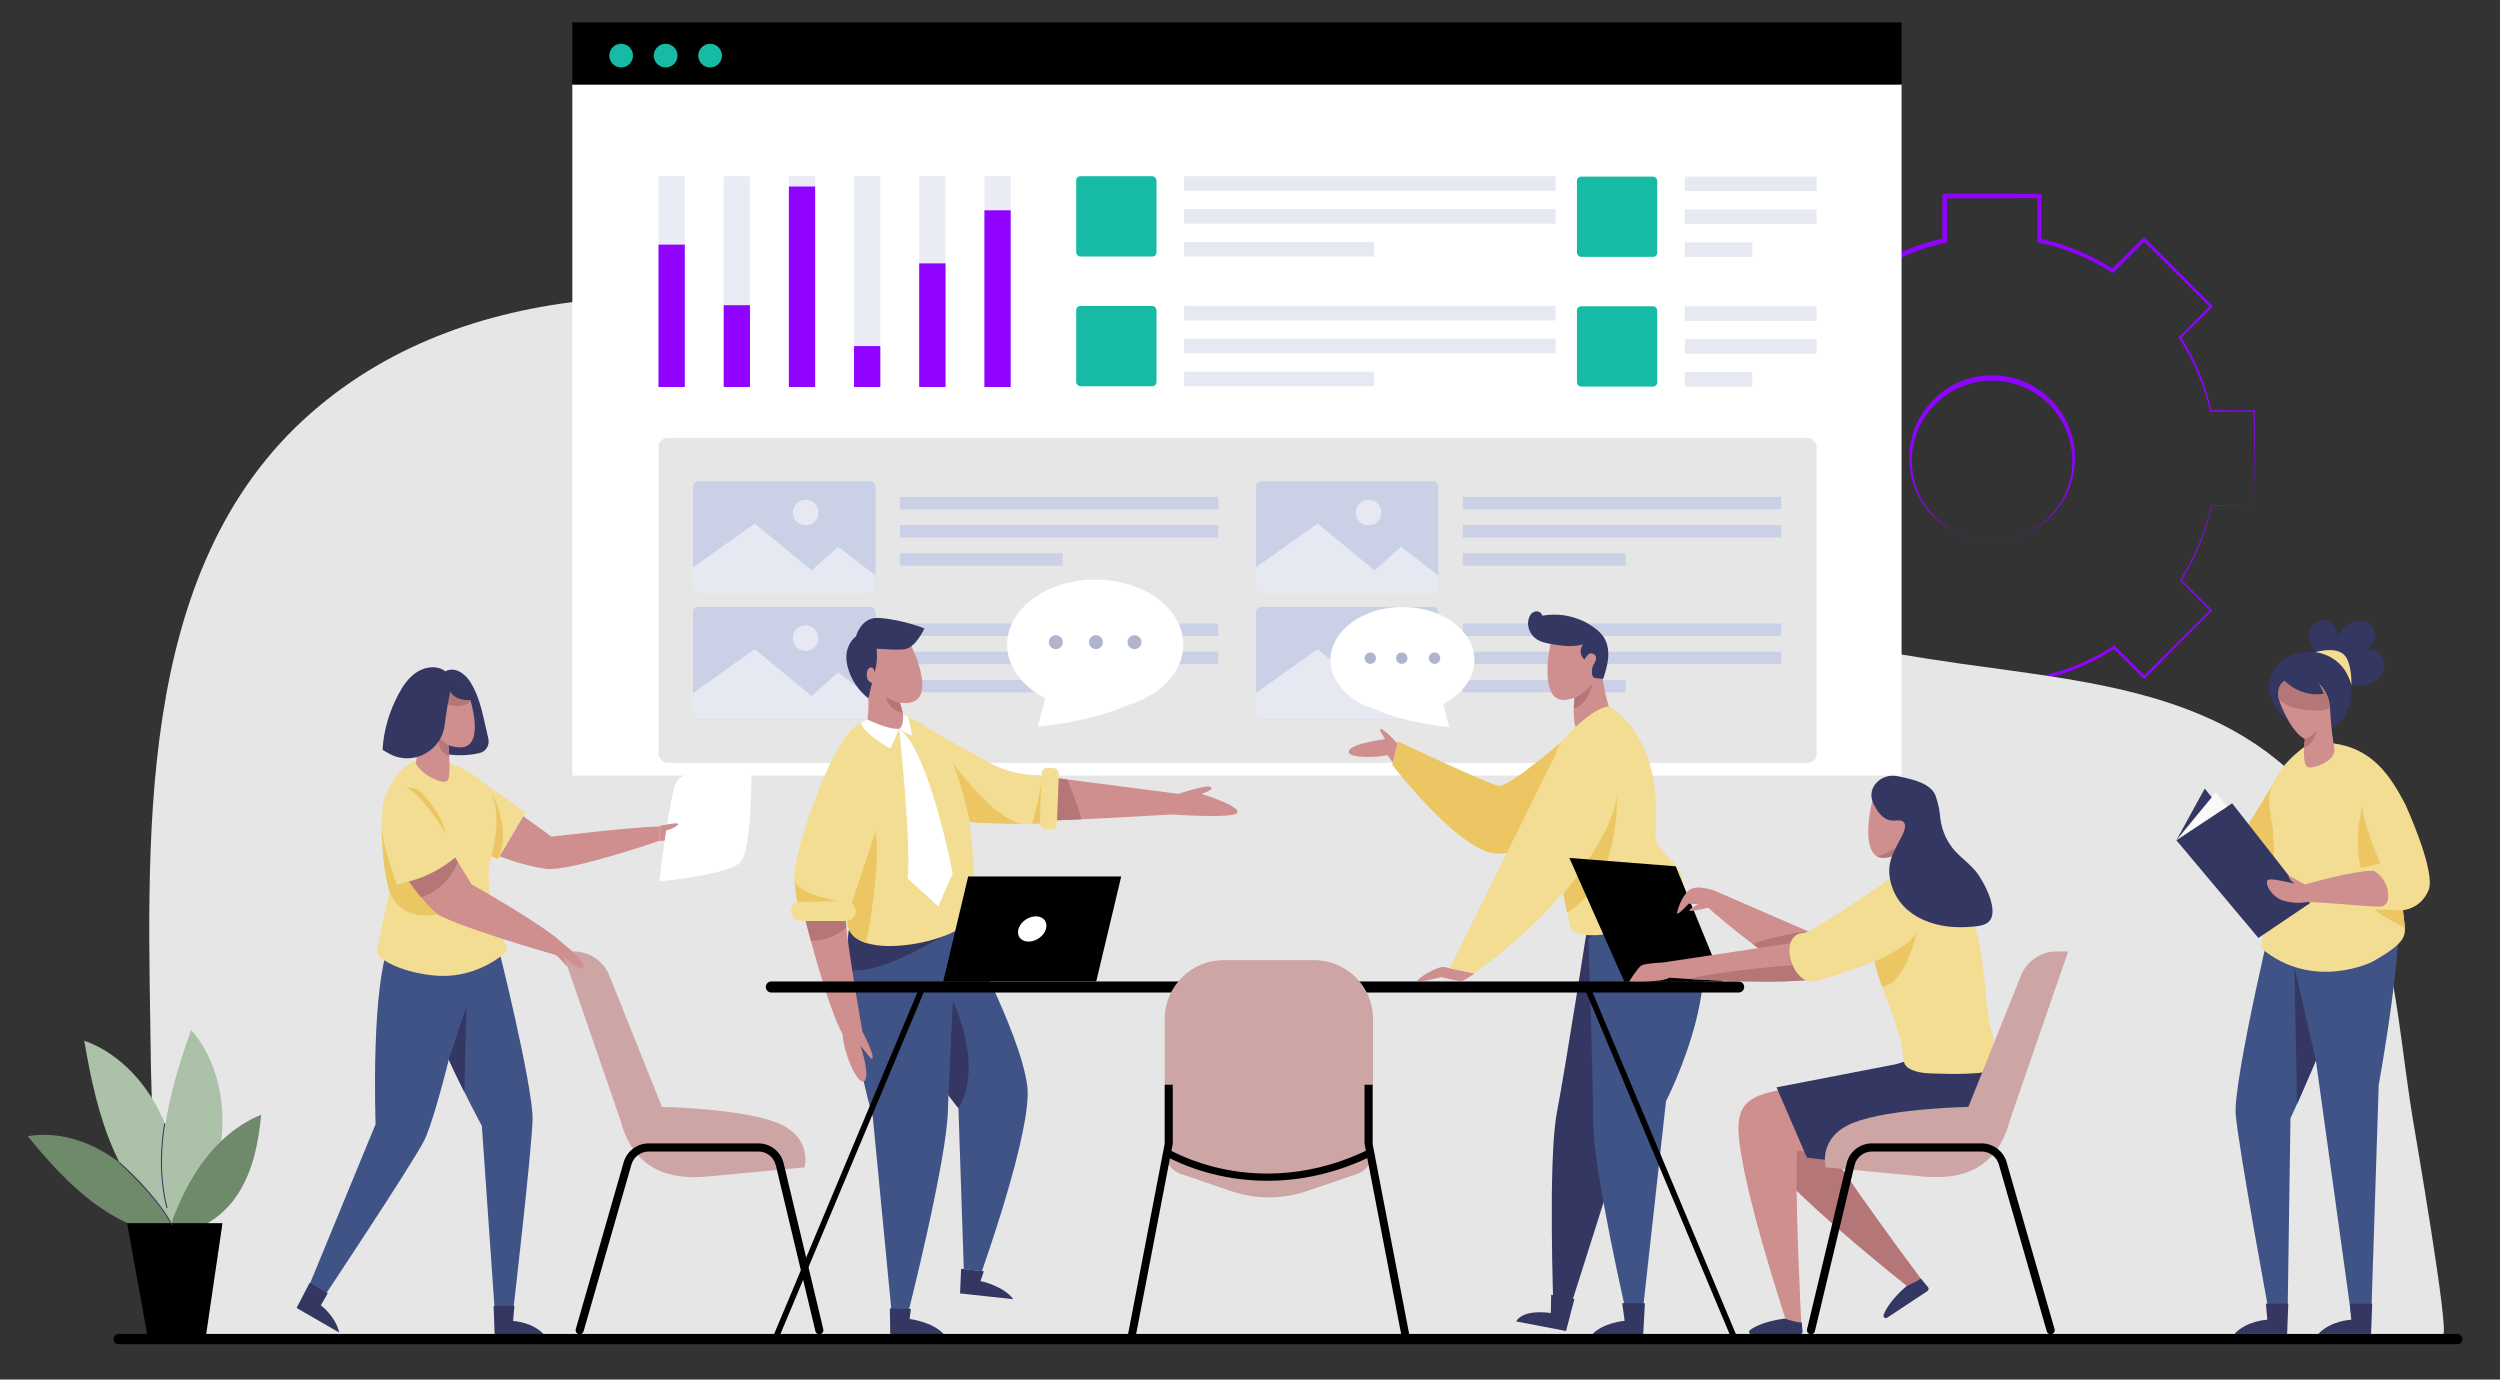 <?xml version="1.0" encoding="UTF-8"?><svg id="Laag_1" xmlns="http://www.w3.org/2000/svg" xmlns:xlink="http://www.w3.org/1999/xlink" viewBox="0 0 1341 740"><rect x="0" y="0" width="1341" height="740" fill="#333333" stroke="none"/><defs><style>.cls-1{clip-path:url(#clippath);}.cls-2,.cls-3{fill:#f3dd93;}.cls-4,.cls-5{fill:#ecc663;}.cls-6,.cls-7{fill:#b57678;}.cls-8,.cls-9{fill:#ce8f8e;}.cls-10,.cls-11{fill:#cad1e7;}.cls-12,.cls-13{fill:#3f5386;}.cls-14,.cls-15{fill:#6e8a6b;}.cls-16,.cls-17{fill:#353763;}.cls-18{clip-path:url(#clippath-1);}.cls-19{clip-path:url(#clippath-4);}.cls-20{clip-path:url(#clippath-3);}.cls-21{clip-path:url(#clippath-2);}.cls-22{clip-path:url(#clippath-7);}.cls-23{clip-path:url(#clippath-6);}.cls-24{clip-path:url(#clippath-5);}.cls-25{clip-path:url(#clippath-14);}.cls-26{clip-path:url(#clippath-13);}.cls-27{clip-path:url(#clippath-12);}.cls-28{clip-path:url(#clippath-15);}.cls-29{clip-path:url(#clippath-16);}.cls-30{clip-path:url(#clippath-18);}.cls-31{opacity:.18;}.cls-31,.cls-32,.cls-3,.cls-33,.cls-15,.cls-17,.cls-13,.cls-34,.cls-35,.cls-11,.cls-36,.cls-37,.cls-38,.cls-9,.cls-7,.cls-39,.cls-40,.cls-41,.cls-42,.cls-5,.cls-43,.cls-44{stroke-width:0px;}.cls-33{fill:#f9f9f9;}.cls-34{fill:#17bba5;}.cls-35{fill:#1e1946;}.cls-36{fill:#cca5a4;}.cls-37{fill:#abc2a9;}.cls-38{fill:#b0b5cd;}.cls-39{fill:#8f03ff;}.cls-40{fill:#fff;}.cls-41{fill:#e5a4a0;}.cls-42{fill:#eaecf5;}.cls-43{fill:#e6e9f2;}.cls-44{fill:#e6e6e6;}</style><clipPath id="clippath"><rect class="cls-11" x="371.71" y="258.15" width="97.89" height="60.43" rx="2.82" ry="2.82"/></clipPath><clipPath id="clippath-1"><rect class="cls-11" x="371.71" y="325.52" width="97.89" height="60.43" rx="2.82" ry="2.82"/></clipPath><clipPath id="clippath-2"><rect class="cls-11" x="673.64" y="258.15" width="97.89" height="60.43" rx="2.82" ry="2.82"/></clipPath><clipPath id="clippath-3"><rect class="cls-11" x="673.64" y="325.52" width="97.89" height="60.43" rx="2.82" ry="2.82"/></clipPath><clipPath id="clippath-4"><path class="cls-9" d="m644.41,425.82s7.42-2.25,5.02-3.69c-2.39-1.44-17.2,3.69-17.2,3.69l-64.38-8.31-3.99,22.47c5.4.31,54.52-2.5,65-3.11h0s33.73,2.49,34.93-1.1c1.2-3.59-19.38-9.95-19.38-9.95Z"/></clipPath><clipPath id="clippath-5"><path class="cls-13" d="m513.45,491.87s-4.33,76.18-4.97,103.57c-.65,27.4-21.69,110.17-21.69,110.17l-4.69.7-3.93-3.25-9.97-103.7s-31.67-107.76,1.12-129.21l44.15,21.72Z"/></clipPath><clipPath id="clippath-6"><path class="cls-3" d="m522.28,490.85s4.56-77.88-23.67-99.69c-20.45-15.8-35.03-4.52-35.03-4.52,0,0-29.99,18.99-5.54,70.41,5.36,11.27-7.74,28.65-2.63,41.48,6.87,17.25,60.54,6.62,66.88-7.68Z"/></clipPath><clipPath id="clippath-7"><path class="cls-9" d="m462.6,553.38s-8.41-47.96-8.89-59.38h-21.55s11.56,45.96,19.83,60.78h0c.37,9.64,7.77,26.82,11.26,25.33,3.71-1.58-.83-16.84-1.32-17.9-1.7-3.71,5.02,5.87,5.62,5.74,2.5-.55-4.95-14.57-4.95-14.57Z"/></clipPath><clipPath id="clippath-12"><path class="cls-9" d="m970.28,499.76l-50.53-21.96s-9.53-3.64-13.65-.37c-4.12,3.28-6.68,11.33-6.45,12.51.24,1.18,6.13-5.17,6.13-5.17,0,0,2.31.02,5.1.28-1.94,1.01-4.65,2.55-4.65,3.3,0,.88,6.63-.64,9.98-1.46,9.01,7.88,41.82,35.84,51.9,33.92,11.72-2.23,2.17-21.06,2.17-21.06Z"/></clipPath><clipPath id="clippath-13"><path class="cls-9" d="m978.37,503.26l-86.26,13.01s-9.64.41-11.67,1.63c-2.03,1.22-6.51,8.54-6.51,8.54,0,0,17.26.7,21.54-1.99,0,0,73.43,5.64,88.48-1.66,15.05-7.3-5.58-19.54-5.58-19.54Z"/></clipPath><clipPath id="clippath-14"><path class="cls-9" d="m251.98,374.45s8.77,26.55-5.16,26.43c-13.93-.12-23.09-15.75-18.79-26.12,4.29-10.37,19.32-17.94,23.95-.31Z"/></clipPath><clipPath id="clippath-15"><path class="cls-9" d="m227.7,433.24l25.29,41.2s37.03,20.57,48.72,31.39l-3.77,6.4s-57.18-16.35-65.22-23.06c-8.04-6.7-23.91-29.97-22.96-38.9.95-8.93,1.73-17.1,17.94-17.05Z"/></clipPath><clipPath id="clippath-16"><path class="cls-9" d="m1223.93,379.3s9.64,24.45,19.63,15.99c9.99-8.47,7.2-25.26-2.14-30.17s-24.74-1.34-17.49,14.18Z"/></clipPath><clipPath id="clippath-18"><polygon class="cls-32" points="110.6 715.65 78.94 715.65 68.18 656.14 119.32 656.14 110.6 715.65"/></clipPath></defs><path class="cls-39" d="m1209.24,271.25l-.29-50.79.29.29-23.4.11h-.32s-.07-.31-.07-.31c-3.14-13.93-8.82-27.27-16.65-39.19l-.26-.4.34-.34,16.62-16.77v.99l-36.03-35.79h1.23l-16.77,16.88-.54.54-.65-.41c-11.92-7.58-25.2-13.03-39.01-15.96l-.84-.18v-.86s-.06-23.87-.06-23.87l1.12,1.12-50.79.11,1.23-1.23.03,23.87v1.02s-1,.22-1,.22c-13.78,2.98-27,8.46-38.85,16.08l-.89.57-.76-.75-16.85-16.8h1.92l-35.89,35.94v-1.97l16.71,16.69.8.8-.62.95c-7.72,11.87-13.29,25.14-16.33,38.97l-.25,1.12h-1.14s-23.4.01-23.4.01l1.43-1.43-.02,50.79-1.41-1.41h23.14s1.14.01,1.14.01l.23,1.11c2.92,13.98,8.41,27.42,16.12,39.45l.6.93-.78.78-16.23,16.2v-1.92l35.86,35.96h-1.81l16.12-16.07.72-.72.85.55c12.04,7.87,25.53,13.51,39.59,16.58l.93.2v.94s-.06,22.66-.06,22.66l-1.12-1.12,50.79.12-1,1,.07-22.66v-.75s.73-.15.73-.15c14.11-2.98,27.67-8.58,39.8-16.42l.53-.35.44.45,16.04,16.15h-.99l36.08-35.75v.66l-16.14-16.29-.21-.21.16-.24c7.84-12.09,13.44-25.63,16.49-39.74l.02-.11h.12s23.14.14,23.14.14Zm0,0l-23.14.14.14-.11c-1.44,7.09-3.53,14.05-6.25,20.76-2.71,6.71-6.04,13.18-9.92,19.31l-.05-.45,16.29,16.14.33.33-.33.33-35.75,36.08-.49.5-.5-.5-16.15-16.04.98.1c-12.23,8.03-25.95,13.8-40.26,16.93l.73-.91.07,22.66v.99s-1,0-1,0l-50.79.12h-1.11s0-1.12,0-1.12l-.05-22.66.92,1.14c-7.18-1.53-14.22-3.71-21-6.53-6.78-2.81-13.3-6.25-19.46-10.25l1.57-.16-16.07,16.12-.9.91-.91-.91-35.96-35.86-.96-.96.96-.96,16.2-16.23-.19,1.72c-7.89-12.3-13.53-26.05-16.54-40.36l1.37,1.11h-23.14s-1.41.01-1.41.01v-1.41s-.03-50.79-.03-50.79v-1.44s1.43,0,1.43,0h23.4s-1.39,1.13-1.39,1.13c3.13-14.16,8.84-27.74,16.76-39.88l.18,1.76-16.69-16.71-.98-.99.98-.98,35.94-35.89.96-.96.96.96,16.8,16.85-1.65-.18c12.14-7.76,25.67-13.31,39.75-16.32l-1,1.23.03-23.87v-1.23s1.23,0,1.23,0l50.79.11h1.12s0,1.12,0,1.12l-.06,23.87-.84-1.04c14.04,3.06,27.53,8.64,39.59,16.43l-1.19.13,16.88-16.77.62-.62.61.62,35.79,36.03.5.5-.5.49-16.77,16.62.08-.74c7.8,12.1,13.4,25.61,16.43,39.66l-.39-.31,23.4.11h.29s0,.29,0,.29l-.29,50.79Z"/><path class="cls-39" d="m1068.57,290.18c-11.47.08-22.86-4.59-31.06-12.67-4.1-4.03-7.46-8.85-9.74-14.16-2.3-5.3-3.54-11.08-3.64-16.9-.09-5.81.95-11.67,3.11-17.12,2.17-5.44,5.42-10.47,9.54-14.67,4.13-4.19,9.08-7.6,14.53-9.89,5.45-2.28,11.35-3.46,17.26-3.48,5.91.01,11.82,1.2,17.26,3.48,5.45,2.28,10.4,5.69,14.53,9.88,4.13,4.2,7.37,9.23,9.54,14.67,2.17,5.44,3.21,11.3,3.11,17.12-.1,5.82-1.34,11.6-3.64,16.9-2.28,5.31-5.64,10.14-9.74,14.16-8.2,8.08-19.59,12.74-31.06,12.66Zm0,0c5.72-.02,11.44-1.16,16.71-3.37,5.27-2.21,10.07-5.51,14.06-9.57,3.99-4.07,7.13-8.94,9.22-14.21,2.09-5.27,3.1-10.94,3-16.57-.1-5.63-1.31-11.22-3.53-16.35-2.21-5.14-5.46-9.8-9.43-13.69-7.94-7.81-18.95-12.32-30.04-12.25-11.09-.07-22.11,4.43-30.05,12.24-3.97,3.89-7.22,8.56-9.43,13.7-2.23,5.13-3.44,10.72-3.53,16.35-.09,5.63.91,11.3,3.01,16.57,2.1,5.26,5.24,10.14,9.23,14.21,3.99,4.06,8.79,7.36,14.06,9.57,5.27,2.21,10.99,3.35,16.71,3.37Z"/><path class="cls-44" d="m82.68,718.28c2.92-.11-1.61-136.15-1.72-145.81-1.38-116.92-10.92-266.63,86.37-351.38,86.84-75.65,216.47-71.36,321.25-43.43,100.43,26.78,191.18,73.87,288.24,109.31,88.7,32.39,180.79,55.59,274.28,68.94,74.02,10.57,152.96,15.87,199.58,83.63,33.29,48.38,34.35,103.68,43.33,159.35,1.25,7.72,20.2,116.96,16.39,116.97-.05,0-1227.71,2.41-1227.72,2.41Z"/><rect class="cls-40" x="307" y="45" width="713" height="371"/><rect class="cls-32" x="307" y="12" width="713" height="33.42"/><circle class="cls-34" cx="333.18" cy="29.84" r="6.36" transform="translate(3.89 88.73) rotate(-15.26)"/><circle class="cls-34" cx="357.04" cy="29.84" r="6.36" transform="translate(245.46 370.31) rotate(-76.63)"/><circle class="cls-34" cx="380.9" cy="29.84" r="6.36" transform="translate(90.47 278.08) rotate(-45)"/><rect class="cls-42" x="353.23" y="94.53" width="14.09" height="113.04"/><rect class="cls-39" x="353.23" y="131.21" width="14.09" height="76.36"/><rect class="cls-42" x="388.19" y="94.53" width="14.09" height="113.04"/><rect class="cls-39" x="388.19" y="163.71" width="14.09" height="43.86"/><rect class="cls-42" x="423.15" y="94.53" width="14.09" height="113.04"/><rect class="cls-39" x="423.15" y="100.04" width="14.09" height="107.53"/><rect class="cls-42" x="458.11" y="94.53" width="14.09" height="113.04"/><rect class="cls-39" x="458.11" y="185.64" width="14.09" height="21.93"/><rect class="cls-42" x="493.07" y="94.53" width="14.09" height="113.04"/><rect class="cls-39" x="493.07" y="141.28" width="14.09" height="66.29"/><rect class="cls-42" x="528.04" y="94.53" width="14.09" height="113.04"/><rect class="cls-39" x="528.04" y="112.81" width="14.09" height="94.76"/><rect class="cls-34" x="577.27" y="94.53" width="43.08" height="43.08" rx="2.28" ry="2.28"/><rect class="cls-43" x="635.15" y="94.53" width="199.27" height="7.79"/><rect class="cls-43" x="635.15" y="112.18" width="199.27" height="7.79"/><rect class="cls-43" x="635.15" y="129.83" width="101.94" height="7.79"/><rect class="cls-34" x="577.27" y="164.1" width="43.08" height="43.08" rx="2.28" ry="2.28"/><rect class="cls-43" x="635.15" y="164.1" width="199.27" height="7.79"/><rect class="cls-43" x="635.15" y="181.75" width="199.27" height="7.79"/><rect class="cls-43" x="635.15" y="199.4" width="101.94" height="7.79"/><rect class="cls-34" x="845.87" y="94.72" width="43.08" height="43.08" rx="2.28" ry="2.28"/><rect class="cls-43" x="903.76" y="94.72" width="70.69" height="7.79"/><rect class="cls-43" x="903.76" y="112.37" width="70.69" height="7.79"/><rect class="cls-43" x="903.76" y="130.02" width="36.16" height="7.79"/><rect class="cls-34" x="845.87" y="164.29" width="43.08" height="43.08" rx="2.28" ry="2.28"/><rect class="cls-43" x="903.76" y="164.29" width="70.69" height="7.79"/><rect class="cls-43" x="903.76" y="181.94" width="70.69" height="7.79"/><rect class="cls-43" x="903.76" y="199.59" width="36.16" height="7.79"/><rect class="cls-44" x="353.23" y="234.89" width="621.22" height="174.3" rx="4.92" ry="4.92"/><rect class="cls-10" x="371.71" y="258.15" width="97.89" height="60.43" rx="2.82" ry="2.82"/><g class="cls-1"><polygon class="cls-43" points="367.86 307.1 404.84 280.84 435.34 305.97 449.58 293.26 472.17 310.72 472.17 324.45 368.14 324.45 367.86 307.1"/><circle class="cls-43" cx="432.15" cy="274.95" r="6.86"/></g><rect class="cls-10" x="371.71" y="325.52" width="97.89" height="60.43" rx="2.82" ry="2.82"/><g class="cls-18"><polygon class="cls-43" points="367.86 374.47 404.84 348.21 435.34 373.34 449.58 360.64 472.17 378.09 472.17 391.82 368.14 391.82 367.86 374.47"/><circle class="cls-43" cx="432.15" cy="342.32" r="6.86"/></g><rect class="cls-11" x="482.68" y="266.51" width="170.79" height="6.67"/><rect class="cls-11" x="482.68" y="281.64" width="170.79" height="6.67"/><rect class="cls-11" x="482.68" y="296.76" width="87.37" height="6.67"/><rect class="cls-11" x="482.68" y="334.46" width="170.79" height="6.67"/><rect class="cls-11" x="482.68" y="349.58" width="170.79" height="6.67"/><rect class="cls-11" x="482.68" y="364.71" width="87.37" height="6.67"/><rect class="cls-10" x="673.64" y="258.15" width="97.89" height="60.43" rx="2.82" ry="2.82"/><g class="cls-21"><polygon class="cls-43" points="669.79 307.1 706.77 280.84 737.27 305.97 751.51 293.26 774.1 310.72 774.1 324.45 670.07 324.45 669.79 307.1"/><circle class="cls-43" cx="734.08" cy="274.95" r="6.86"/></g><rect class="cls-10" x="673.64" y="325.52" width="97.89" height="60.43" rx="2.82" ry="2.82"/><g class="cls-20"><polygon class="cls-43" points="669.79 374.47 706.77 348.21 737.27 373.34 751.51 360.64 774.1 378.09 774.1 391.82 670.07 391.82 669.79 374.47"/><circle class="cls-43" cx="734.08" cy="342.32" r="6.86"/></g><rect class="cls-11" x="784.61" y="266.51" width="170.79" height="6.67"/><rect class="cls-11" x="784.61" y="281.64" width="170.79" height="6.67"/><rect class="cls-11" x="784.61" y="296.76" width="87.37" height="6.67"/><rect class="cls-11" x="784.61" y="334.46" width="170.79" height="6.67"/><rect class="cls-11" x="784.61" y="349.58" width="170.79" height="6.67"/><rect class="cls-11" x="784.61" y="364.71" width="87.37" height="6.67"/><path class="cls-13" d="m477.28,511.64l35.96-20.43s34.2,61.84,37.81,91.49c2.81,23.15-24.37,99.12-24.37,99.12l-9.7-1.08-2.88-86.29s-45.16-57.33-36.82-82.82"/><path class="cls-17" d="m515.53,680.58l12.21,1.32-1.78,5.26s12.23,2.51,17.59,9.73l-28.58-3.1.56-13.21Z"/><path class="cls-17" d="m508.71,587.5l2.33-50.94s17.01,35.16,3.05,57.9l-5.38-6.96Z"/><path class="cls-8" d="m644.41,425.82s7.42-2.25,5.02-3.69c-2.39-1.44-17.2,3.69-17.2,3.69l-64.38-8.31-3.99,22.47c5.4.31,54.52-2.5,65-3.11h0s33.73,2.49,34.93-1.1c1.2-3.59-19.38-9.95-19.38-9.95Z"/><g class="cls-19"><path class="cls-7" d="m572.29,417.51s9.11,22.48,7.97,24.43c-1.14,1.95-19.36-1.52-19.36-1.52l1.93-24.37,9.46,1.45"/></g><path class="cls-12" d="m513.45,491.87s-4.33,76.18-4.97,103.57c-.65,27.4-21.69,110.17-21.69,110.17l-4.69.7-3.93-3.25-9.97-103.7s-31.67-107.76,1.12-129.21l44.15,21.72Z"/><g class="cls-24"><path class="cls-17" d="m506.42,502.04c-4.04,1.4-36.36,22.93-54.13,17.74-17.77-5.18-4.33-31.36-1.45-28.57,2.88,2.79,55.59,10.83,55.59,10.83"/></g><path class="cls-17" d="m477.32,701.85l11.3.25-.72,5.4s12.4,1.46,18.36,8.19l-28.73.02-.21-13.86Z"/><path class="cls-2" d="m522.28,490.85s4.56-77.88-23.67-99.69c-20.45-15.8-35.03-4.52-35.03-4.52,0,0-29.99,18.99-5.54,70.41,5.36,11.27-7.74,28.65-2.63,41.48,6.87,17.25,60.54,6.62,66.88-7.68Z"/><g class="cls-23"><path class="cls-5" d="m464.64,505.8s8.97-44.28,4.47-62.28c0,0-18.55,42.83-18.27,54.41.28,11.58,13.8,7.87,13.8,7.87"/></g><path class="cls-3" d="m559.07,441.64c-12.69.49-26.38.46-38.81-.74-2.21-.21-4.38-.72-6.48-1.44-17.73-6.04-49.64-11.87-51.4-26.02-3.18-25.56,36.49-22.03,36.49-22.03l31.47,17.48c7.71,4.29,16.34,6.66,25.16,6.94l7.33.23-3.76,25.58Z"/><path class="cls-9" d="m489.75,348.49s12.72,27.04-2.47,28.52c-15.19,1.49-27.04-13.97-23.59-25.42,3.44-11.45,18.91-21.18,26.06-3.1Z"/><path class="cls-9" d="m463.16,357.64s4.37,14.24,2.01,29.12c0,0,9.93,5.57,17.26,4.28s-4.74-26.63-4.74-26.63l-14.53-6.78Z"/><path class="cls-7" d="m482.7,376.95s-.99.54-7.31-3.05c0,0,.27,6.46,8.82,8.47,0,0-.94-3.8-1.51-5.42Z"/><path class="cls-17" d="m470.28,348.86c.39,3.93,0,7.94-1.15,11.72-.08-1.01-.43-2.18-1.39-2.5-.75-.25-1.59.16-2.06.79-.47.63-.62,1.44-.69,2.23-.09,1.07-.04,2.18.4,3.17.43.99,1.29,1.83,2.35,2.02-.66,2.74-1.25,5.56-1.91,8.31-5.51-4.22-9.52-10.35-11.19-17.08-.44-1.77-.72-3.59-.67-5.42.08-2.99,1.09-5.95,2.85-8.37.7-.96,1.52-1.85,2.55-2.45,2.35-1.37,5.5-.93,7.64.75,2.14,1.68,3,4.12,3.27,6.83Z"/><path class="cls-17" d="m457.91,346.92s1.29-16.25,13.61-15.45c12.32.8,24.32,5.6,24.32,5.6,0,0-4.5,10.4-10.78,11.2-6.28.8-27.15-1.35-27.15-1.35Z"/><rect class="cls-3" x="558.25" y="411.95" width="9.18" height="32.85" rx="2.79" ry="2.79" transform="translate(16.79 -21.2) rotate(2.19)"/><path class="cls-5" d="m520.26,440.89s-4.66-21.21-9.22-31.77c0,0,21.27,29.89,37.12,32.82,0,0-20.61-.22-27.9-1.04Z"/><path class="cls-5" d="m558.72,415.92l-.99,25.91-4.05-.02s5.13-17.95,5.04-25.89Z"/><path class="cls-8" d="m462.6,553.38s-8.41-47.96-8.89-59.38h-21.55s11.56,45.96,19.83,60.78h0c.37,9.64,7.77,26.82,11.26,25.33,3.71-1.58-.83-16.84-1.32-17.9-1.7-3.71,5.02,5.87,5.62,5.74,2.5-.55-4.95-14.57-4.95-14.57Z"/><g class="cls-22"><path class="cls-7" d="m455.34,496.29s-7.34,8.03-20.34,8.43c-13,.4-5.57-16.02-5.57-16.02l25.84.73.14,9.08"/></g><path class="cls-3" d="m455.26,489.44l15.53-46.92s15.48-62.47-9.05-54.59c-13.57,4.37-32.76,59.65-35.39,78.19-.31,2.2-.4,4.43-.2,6.64.42,4.62,1.11,9.34,2,14.06l27.11,2.63Z"/><rect class="cls-3" x="424.16" y="483.41" width="34.85" height="10.59" rx="5.3" ry="5.3"/><path class="cls-5" d="m427.61,483.74l22.51-.34s-20.9-3.25-23.96-10.65c0,0,.9,7.92,1.45,10.99Z"/><path class="cls-40" d="m482.36,390.97s6.52,62.59,4.53,80.29l16.36,14.91,7.79-17.58s-12.59-66.23-28.68-77.62Z"/><path class="cls-40" d="m482.36,390.97l-4.77,10.57s-13.77-7.49-15.84-13.61l3.26-2.2s10.41,5.51,17.35,5.24Z"/><path class="cls-40" d="m482.36,390.97l6.87,3.72s-1.06-7.34-2.53-10.52l-2.32-.69s.61,5.55-2.02,7.49Z"/><path class="cls-17" d="m851.08,499.72s-11.13,71.54-15.98,97.09c-4.85,25.55-1.78,106.53-1.78,106.53l4.22,1.58,4.3-2.23,29.88-94.24s50.81-93.69,24.65-120.11l-45.28,11.37Z"/><path class="cls-17" d="m844.5,696.8l-12.47-2.33-.16,9.83s-14.56-2.48-18.63,4.52l26.79,5.12,4.47-17.15Z"/><path class="cls-13" d="m852.02,503.23s2.5,72.36,2.54,98.36,18.26,104.97,18.26,104.97l4.44.76,3.8-3,12.59-113.66s40.76-78.99,6.64-109.05l-48.27,21.61Z"/><path class="cls-17" d="m882.33,699.03l-12.18-.03,1.3,9.48s-11.53.97-17.32,7.23h27.28l.92-16.68Z"/><path class="cls-9" d="m790.82,522.13s-5.23,4.07-7.25,4.07-10.64-2.04-10.64-2.04c0,0-11.9,3.16-12.55,2.04-.66-1.12,10.94-8.33,14.63-7.45,3.69.88,15.81,3.38,15.81,3.38Z"/><path class="cls-4" d="m837.96,397.63s-28.5,24.51-33.82,23.91c-5.32-.59-54.3-23.91-54.3-23.91l-3.04,12.6s36.86,48.24,57,47.68c20.14-.56,45.39-20.7,45.39-20.7l-11.23-39.58Z"/><path class="cls-9" d="m831.18,348.21s-5.77,29.13,8.94,27.15c14.71-1.98,22.33-19.66,16.42-30.01-5.9-10.35-22.78-16.32-25.36,2.86Z"/><path class="cls-9" d="m858.44,351.11s.45,18.32,6.13,32.25c0,0-9.5,8.53-16.72,8.93-7.22.4-1.58-31.32-1.58-31.32l12.16-9.85Z"/><path class="cls-7" d="m844.55,374.23s4.64-1.57,9.64-7.64c0,0-1.7,10.63-9.99,13.55,0,0,.19-4.21.35-5.91Z"/><path class="cls-3" d="m842.73,498.42s-20.7-82.15-4.77-100.79c15.93-18.64,25.01-18.72,25.01-18.72,0,0,29.11,13.74,25.06,67.61-.89,11.81,14.9,15.04,14.77,28.14-.18,17.62-49.57,34.24-60.07,23.76Z"/><path class="cls-3" d="m837.96,397.63l-60.4,121.77,13.25,2.73s67.68-46.94,69.51-88.72c1.83-41.77-22.37-35.78-22.37-35.78Z"/><path class="cls-5" d="m838.56,479.51s27-32.32,28.73-53.11c0,0,2.54,46.05-26.65,63.01l-2.08-9.9Z"/><path class="cls-17" d="m849.1,345.65c-5.64,1.62-11.66.8-17.43-.27-2.47-.46-4.99-.98-7.13-2.3-3.54-2.18-5.59-6.65-4.69-10.71.39-1.79,1.44-3.57,3.15-4.23,1.71-.66,4.03.31,4.28,2.13,9.81-1.82,20.25.65,28.21,6.67,1.89,1.43,3.65,3.06,4.9,5.07,2,3.22,2.54,7.17,2.21,10.95-.33,3.77-1.46,7.43-2.58,11.04-.1.3-3.47-.19-3.81-.22-.54-.06-1.09-.2-1.5-.55-.52-.45-.73-1.18-.77-1.87-.07-1.18-.03-2.46.31-3.59.39-1.28,1.25-2.35,1.69-3.61.81-2.26-.82-3.91-3.09-3.68-.58.06-2.9,2.52-2.88,3.45-3.32-3.32-2.04-6.5-.89-8.27Z"/><path class="cls-9" d="m749.56,398.84s-5.39-6.18-8.34-7.66c-2.96-1.48,1.76,5.34,1.76,5.34,0,0-17.65,2.1-19.39,6.14-1.74,4.03,13.69,3.92,20.6,2.43l2.92,3.91,2.45-10.16Z"/><polygon class="cls-32" points="418.57 715.71 415.18 715.71 493.15 529.77 496.54 529.77 418.57 715.71"/><polygon class="cls-32" points="927.78 715.71 931.17 715.71 853.2 529.77 849.81 529.77 927.78 715.71"/><path class="cls-32" d="m932.61,532.39H413.75c-1.64,0-2.97-1.33-2.97-2.97h0c0-1.64,1.33-2.97,2.97-2.97h518.86c1.64,0,2.97,1.33,2.97,2.97h0c0,1.64-1.33,2.97-2.97,2.97Z"/><polygon class="cls-32" points="871.22 526.45 841.81 460.2 898.84 464.69 924.12 526.51 871.22 526.45"/><path class="cls-6" d="m978.4,611.01c6.13,13.61,53.63,77.13,53.63,77.13l-7.08,3.33s-71.25-56.09-81.29-76.15l34.74-4.3Z"/><path class="cls-17" d="m1022.56,689.94s5.14-2.32,7.77-4.08l3.8,4.45c.59.7.44,1.75-.32,2.26l-21.51,14.24c-1.03.68-2.32-.34-1.91-1.5,1.41-3.99,5.54-9.64,12.17-15.37Z"/><path class="cls-8" d="m996.47,621.17c-20.56-2.06-32.46-4.08-32.46-4.08-1.49,20.47,2.24,93.91,2.24,93.91l-7.74-1.13s-28.54-86.07-25.85-108.34c2-16.65,18.51-16.26,50.53-20.84l13.29,40.47Z"/><path class="cls-17" d="m957.34,707.29s5.97,2.14,9.14,2.11l.41,4.89c.06.75-.53,1.39-1.28,1.39l-26.12.03c-1.23,0-1.75-1.56-.77-2.3,3.38-2.56,9.94-4.99,18.62-6.12Z"/><path class="cls-16" d="m1016.71,570.9l-63.77,12.34,16.3,37.73s84.29,11.23,94.96-5.7c10.67-16.93-1.55-58.05-1.55-58.05l-45.94,13.68Z"/><path class="cls-8" d="m970.28,499.76l-50.53-21.96s-9.53-3.64-13.65-.37c-4.12,3.28-6.68,11.33-6.45,12.51.24,1.18,6.13-5.17,6.13-5.17,0,0,2.31.02,5.1.28-1.94,1.01-4.65,2.55-4.65,3.3,0,.88,6.63-.64,9.98-1.46,9.01,7.88,41.82,35.84,51.9,33.92,11.72-2.23,2.17-21.06,2.17-21.06Z"/><g class="cls-27"><path class="cls-7" d="m940.02,506.25s27.17-8.77,33.92-5.8c6.76,2.97,0,27.09,0,27.09,0,0-31.97-9.93-33.92-21.29"/></g><path class="cls-8" d="m978.37,503.26l-86.26,13.01s-9.64.41-11.67,1.63c-2.03,1.22-6.51,8.54-6.51,8.54,0,0,17.26.7,21.54-1.99,0,0,73.43,5.64,88.48-1.66,15.05-7.3-5.58-19.54-5.58-19.54Z"/><g class="cls-26"><path class="cls-7" d="m973.18,516.85s-52.65,3.31-70.47,9.33c-17.82,6.02,77.43,7.36,80.66,5.32s-10.2-14.65-10.2-14.65Z"/></g><path class="cls-3" d="m1059.88,575.65c.57-.04,1.13-.09,1.69-.14,4.82-.43,8.51-3.48,8.86-8.58.34-4.91-.9-9.99-2.42-14.62-5.41-16.56.56-69.24-31.17-85.26-17.61-8.89-27.37,6.31-31.78,21.61-3.59,12.48-.58,25.28,3.37,37.27,2.71,8.23,6.28,16.57,8.95,24.98,1.32,4.16,2.69,8.53,3.16,12.88.35,3.25-.08,7.05,3.1,9.09,5.22,3.35,12.28,2.81,18.23,3.05,6,.24,12.03.17,18.01-.29Z"/><path class="cls-3" d="m1021.21,466.02s-48.28,34.15-53.83,34.43c-5.55.27-8.53,5.2-7.19,12.6,1.34,7.4,6.21,13.47,11.73,13.39,5.52-.08,47.68-14.43,54.83-21.57,7.15-7.14-5.54-38.84-5.54-38.84Z"/><path class="cls-9" d="m1003.31,434.38s-5.75,27.42,8.14,25.71c13.89-1.71,21.27-18.31,15.81-28.13-5.46-9.83-21.31-15.64-23.95,2.42Z"/><path class="cls-9" d="m1028.99,437.4s.23,17.28,5.44,30.48c0,0-9.05,7.94-15.87,8.24-6.82.3-1.16-29.56-1.16-29.56l11.58-9.17Z"/><path class="cls-7" d="m1015.64,459.06l.47-4.11s-5.23,4.16-9.47,4.25c0,0,2.4,2.17,9-.15Z"/><path class="cls-17" d="m1059.17,466.61c-2.46-2.71-5.32-5.2-8.36-7.97-5.65-5.15-9.3-12.44-10.06-20.05-.02-.18-.04-.35-.07-.53-.23-3.05-.93-6.65-2.3-10.86-2.41-7.45-13.99-9.5-20.59-10.86-9.04-1.86-17.71,6.92-12.31,15.79.07.12.14.23.22.35,0,0,3.72,8.68,11.1,7.66,6.46-.89,5.66,3.83,3.48,8.13-4.1,8.07-8.34,13.98-6.43,23.5,3.85,19.21,22.99,26.49,40.77,25.51,3.18-.18,7.63-.33,10.53-1.74,9.35-4.55-1.71-24.24-5.99-28.94Z"/><path class="cls-5" d="m1005.43,515.73s16.75-6.52,22.56-15.28c0,0-5.72,27.14-18.4,28.89,0,0-3.13-8.35-4.16-13.61Z"/><path class="cls-36" d="m1103.19,510.36h6.16l-31.27,90.55c-7,26.59-26.07,32.11-46.7,30.16l-52.08-4.91s-4.51-16.45,15.17-24.05c19.68-7.59,61.37-8.38,61.37-8.38l27.84-69.51c2.92-8.31,10.74-13.87,19.52-13.87Z"/><path class="cls-32" d="m1099.97,715.71c.2,0,.4-.03.6-.09,1.16-.33,1.82-1.54,1.49-2.7l-25.68-89.48c-1.71-5.96-7.22-10.12-13.4-10.12h-58.88c-6.48,0-12.05,4.41-13.56,10.73l-21.24,88.96c-.28,1.17.44,2.35,1.61,2.63,1.16.28,2.34-.44,2.62-1.62l21.24-88.96c1.04-4.35,4.87-7.38,9.33-7.38h58.88c4.25,0,8.04,2.86,9.22,6.96l25.68,89.48c.27.96,1.15,1.58,2.09,1.58Z"/><path class="cls-3" d="m259.02,419.62l22.9,16.09-14.77,25.1s-18.75-7.76-24.01-16.05c-5.26-8.29,15.88-25.14,15.88-25.14Z"/><path class="cls-13" d="m265.27,500.94c.95,1.51,20.88,82.62,20.4,99.59-.47,16.96-10.2,100.91-10.2,100.91h-10.21l-6.8-97.52s-37.12-68.35-36.49-92.93,43.28-10.04,43.28-10.04Z"/><path class="cls-13" d="m253.25,513.92c.18,1.77-17.98,83.31-25.93,98.27-7.95,14.97-54.57,84.96-54.57,84.96l-8.47-3.83,37.19-90.31s-2.88-77.83,8.59-99.54c11.47-21.71,43.19,10.45,43.19,10.45Z"/><path class="cls-17" d="m240.77,568.36l9.37-28.27-1.03,45.67s-6.83-13.46-8.34-17.4Z"/><path class="cls-17" d="m264.76,700.5h11.18l-.71,8.07s10.3.47,16.44,7.15h-26.35l-.57-15.22Z"/><path class="cls-17" d="m166.11,688.1l9.7,5.59-3.7,6.49s7.81,5.71,9.83,14.58l-22.86-13.18,7.03-13.49Z"/><path class="cls-3" d="m232.61,407.04c9.78,1.72,18.99,5.99,26.41,12.58,8.6,7.64,15.51,18.99,7.17,33.19-11.19,19.05,3.69,49.58,5.62,55.95.25.84-.01,1.74-.68,2.3-3.99,3.39-18.57,14.32-38.61,12.16-15.68-1.69-24.15-6.34-28.08-9.29-1.77-1.33-2.59-3.58-2.09-5.74l7.11-32s-16.45-52.67,12.21-67.56c3.35-1.74,7.21-2.26,10.93-1.6h0Z"/><path class="cls-17" d="m238.7,360.21c5.02-2.95,10.54,1,13.3,5.2,5.91,9,7.4,20.45,9.93,30.76.84,3.44-1.24,6.97-4.68,7.77-.02,0-.04,0-.06.01-5.44,1.25-11.12,1.5-16.65.72-1.31-3-2.52-6.04-3.83-9.03-.78-1.8-1.57-3.62-1.97-5.54-.48-2.38-.34-4.84-.12-7.26.7-7.51,1.84-15.42,4.08-22.63Z"/><path class="cls-8" d="m251.98,374.45s8.77,26.55-5.16,26.43c-13.93-.12-23.09-15.75-18.79-26.12,4.29-10.37,19.32-17.94,23.95-.31Z"/><g class="cls-25"><path class="cls-7" d="m242.24,378.49c-1.15-.18-2.3-.45-3.3-1.05-.88-.53-1.6-1.3-2.16-2.15-1.06-1.62-1.57-3.64-1.2-5.54.37-1.9,1.67-3.65,3.47-4.36,1.26-.5,2.68-.49,4.02-.28,3.82.61,7.37,2.88,9.06,6.42.6,1.26,1,2.77.39,4.1-.63,1.39-2.13,2.11-3.52,2.53-2.18.66-4.53.68-6.76.33Z"/></g><path class="cls-9" d="m226.92,380.37s-1.13,15.06-3.74,28.04c-.43,2.14,2.28,4.27,3.84,5.8,2.23,2.19,12.5,7.79,13.56,3.58,1.75-6.93-1.19-29.63-1.19-29.63l-12.48-7.78Z"/><path class="cls-7" d="m240.6,399.76s-.75-.2-5.43-3.99c0,0-.63,7.9,5.82,9.77,0,0-.34-5.53-.39-5.78Z"/><path class="cls-17" d="m241.87,368.76c-1.25,6.56-2.56,13.22-3.31,19.89-1.59,14.12-16.89,22.43-29.46,15.8-1.32-.69-2.61-1.44-3.88-2.22.47-10.26,3.67-20.77,8.51-29.83,2.28-4.27,5.06-8.43,8.98-11.27,3.84-2.78,8.97-4.12,13.43-2.57,4.18,1.44,6.55,5.86,5.73,10.2Z"/><path class="cls-17" d="m241.03,370.04c.97,2.52,3.44,4.22,6.04,4.95,2.6.73,5.35.64,8.05.54-1.29-2.81-3.03-5.42-5.11-7.7-1.2-1.31-2.54-2.53-4.11-3.36-1.4-.74-3.01-1.16-4.59-1-.36.04-.44.09-.5.44-.07.39-.12.79-.16,1.19-.09.78-.15,1.58-.11,2.37.04.87.18,1.75.5,2.57Z"/><path class="cls-5" d="m263.48,459.16s7.27-22.55-1.37-36.53c0,0,13.19,19.8,5.04,38.18l-3.67-1.65Z"/><path class="cls-36" d="m307.72,510.36h-6.16l31.27,90.55c7,26.59,26.07,32.11,46.7,30.16l52.08-4.91s4.51-16.45-15.17-24.05c-19.68-7.59-61.37-8.38-61.37-8.38l-27.84-69.51c-2.92-8.31-10.74-13.87-19.52-13.87Z"/><path class="cls-32" d="m310.94,715.71c-.2,0-.4-.03-.6-.09-1.16-.33-1.82-1.54-1.49-2.7l25.68-89.48c1.71-5.96,7.22-10.12,13.4-10.12h58.88c6.48,0,12.05,4.41,13.56,10.73l21.24,88.96c.28,1.17-.44,2.35-1.61,2.63-1.16.28-2.34-.44-2.62-1.62l-21.24-88.96c-1.04-4.35-4.87-7.38-9.33-7.38h-58.88c-4.25,0-8.04,2.86-9.22,6.96l-25.68,89.48c-.27.96-1.15,1.58-2.09,1.58Z"/><path class="cls-8" d="m227.7,433.24l25.29,41.2s37.03,20.57,48.72,31.39l-3.77,6.4s-57.18-16.35-65.22-23.06c-8.04-6.7-23.91-29.97-22.96-38.9.95-8.93,1.73-17.1,17.94-17.05Z"/><g class="cls-28"><path class="cls-7" d="m227.55,480.69c-1.34.52-2.78.95-4.21.74-2.06-.3-3.74-1.9-4.69-3.75-.95-1.85-1.28-3.95-1.6-6-.26-1.67-.52-3.37-.25-5.03.26-1.57.98-3.04,1.89-4.35,3.59-5.16,10.01-7.9,16.29-8.06.99-.03,2,.01,2.92.35,1.03.38,1.9,1.11,2.72,1.84,1.04.92,2.06,1.87,3.06,2.84.68.66,1.66,1.41,1.73,2.44.07.91-.49,1.88-.84,2.68-.45,1.01-.95,2-1.51,2.95-2.24,3.85-5.31,7.21-8.94,9.79-2.03,1.45-4.25,2.65-6.58,3.55Z"/></g><path class="cls-3" d="m211.76,473.92s16.72.04,34.8-15.94c0,0-7.7-41.97-22.68-42.18-34.03-.47-12.11,58.12-12.11,58.12Z"/><path class="cls-9" d="m301.56,505.72s11.85,9.25,11.45,12.8c-.4,3.56-10.39-5.09-10.39-5.09,0,0,2.15,4.97,1.75,5.06-.4.09-4.91-5.84-6.58-6.38-1.67-.54,3.77-6.4,3.77-6.4Z"/><path class="cls-5" d="m212.87,474.71s-8.79-23.41-8.03-33.72c0,0-.6,20.66,3.7,35.91,0,0,3.73,17.72,26.14,13.59,0,0-8.52-7.59-15.39-17.7l-6.43,1.91Z"/><path class="cls-5" d="m225.68,424.67s10.18,9.66,13.4,22.06c0,0-15.12-23.66-21.56-24.1,0,0,4.47-1.07,8.16,2.04Z"/><path class="cls-9" d="m353.7,451s17.7-.03,19.31-1.32c1.61-1.29-9.03-6.85-13.07-7.21-4.03-.37-6.25.85-6.25.85v7.69Z"/><path class="cls-9" d="m280.72,437.84l15.13,10.93s43.86-5.21,57.84-5.47v7.69s-48.46,16.78-60.86,15.06c-12.39-1.72-24.78-6.72-24.78-6.72l12.65-21.5Z"/><path class="cls-40" d="m381.61,411.92s-14.83,1.5-18.65,7.39c-3.82,5.89-9.26,53.43-9.26,53.43,0,0,37.1-3.29,43.57-10.44,6.47-7.15,5.79-53.1,5.79-53.1l-21.44,2.72Z"/><path class="cls-9" d="m355.5,442.71s7.6-1.71,8.27-.81c.67.9-5.19,3.74-7.63,3.74s-.64-2.93-.64-2.93Z"/><polygon class="cls-5" points="1218.68 421.57 1197.02 456.82 1218.12 478.15 1233.75 448.68 1218.68 421.57"/><path class="cls-13" d="m1231.51,486.39c-.88,1.29-.23,3.42,0,5.14,1.19,8.57,2.38,17.14,3.57,25.72,1.83,13.21,3.67,26.43,5.5,39.64,2.13,15.32,4.25,30.65,6.38,45.97,2.07,14.9,4.13,29.8,6.2,44.71,1.66,11.95,3.31,23.9,4.97,35.85.9,6.46,1.79,12.93,2.69,19.39.07.5.14,1,.21,1.49h10.96l3.95-122.3s9.74-53.37,10.71-83.52c.25-7.71-2.47-8.83-9.37-10.31-14.06-3.03-29.56-5.39-43.88-2.83-.95.17-1.54.55-1.89,1.06Z"/><path class="cls-13" d="m1222.37,478.15c-.93,1.66-24.64,101.61-23.13,119.66,1.51,18.05,17.88,106.48,17.88,106.48l9.97-.15,1.52-104.34s35.75-75.06,33.62-101.22c-2.13-26.16-39.85-20.43-39.85-20.43Z"/><polygon class="cls-17" points="1242.24 568.86 1230.73 518.69 1232.14 592.16 1242.24 568.86"/><path class="cls-17" d="m1272.44,699.28h-12l.76,8.61s-11.06.5-17.66,7.63h28.29l.61-16.24Z"/><path class="cls-17" d="m1227.43,699.28h-12l.76,8.61s-11.06.5-17.66,7.63h28.29l.61-16.24Z"/><path class="cls-3" d="m1288.94,488.26c.97,12.79,5.67,15.16-16.51,27.68,0,0-31.9,15.95-59.64-7.4l5.33-30.39c2.3-8.75,2.1-28.57.42-37.46-.96-5.07-1.66-10.6-1.14-14.2,2.17-14.82,19.23-26.27,19.23-26.27,0,0,13.91-1.57,13.91-1.57,1.76-.2-1.67-.17,0,0,22.39,2.34,32.06,18.44,39.56,32.59,0,0,16.77,36.31,12.57,46.32-4.19,10.01-13.73,10.69-13.73,10.69Z"/><circle class="cls-41" cx="1247.72" cy="376.1" r="3.69" transform="translate(422.77 1384.92) rotate(-67.5)"/><path class="cls-35" d="m1232.67,376.1c1.42.52,2.94.71,4.44.86,5.79.57,12.21.29,16.57-3.56.54-.48,1.08-1.14.92-1.85-.06-.27-.23-.51-.39-.73-4.31-6-11.03-10.14-18.26-11.54-3.67-.71-7.93-.97-11.46.48-3.54,1.45-3.6,4.55-1.76,7.5,1.2,1.92,2.85,3.57,4.48,5.14,1.59,1.53,3.36,2.94,5.46,3.71Z"/><path class="cls-17" d="m1229.94,351.19c-2.89,1.03-5.63,2.57-7.79,4.76-5.93,6.02-6.13,16.29-1.59,23.42,4.54,7.12,12.94,11.18,21.36,11.94,4.21.38,8.75-.08,12.09-2.67,2-1.55,3.41-3.76,4.49-6.05,1.69-3.61,2.62-7.58,2.76-11.57.07-2-.05-4.01-.38-5.99-.32-1.98-.95-3.83-1.52-5.75-.19-.62-.29-1.18-.72-1.68-.57-.66-1.3-1.23-1.98-1.78-1.41-1.13-2.93-2.11-4.53-2.94-3.19-1.65-6.69-2.68-10.25-3.05-3.56-.37-7.2-.08-10.64.95-.43.13-.86.27-1.29.42Z"/><path class="cls-8" d="m1223.93,379.3s9.64,24.45,19.63,15.99c9.99-8.47,7.2-25.26-2.14-30.17s-24.74-1.34-17.49,14.18Z"/><g class="cls-29"><path class="cls-7" d="m1227.56,378.56c2.66,1.22,5.57,1.81,8.48,2.16,5.66.69,11.42.54,17.04-.45.29-3.88.11-7.8-.53-11.64-.22-1.33-.51-2.68-1.15-3.87-.94-1.76-2.59-3.04-4.35-3.97-3.91-2.05-8.48-2.53-12.89-2.3-2.61.13-5.29.53-7.5,1.91-2.57,1.6-4.12,4.33-4.98,7.16-.44,1.45-.76,2.98-.88,4.49-.06.71.21,1,.62,1.53.51.65.99,1.3,1.58,1.88,1.31,1.3,2.89,2.32,4.57,3.09Z"/></g><path class="cls-9" d="m1249.84,379.79s.17,9.01,2.33,21.78c.34,2.02-.61,3.68-1.99,5.19-1.98,2.17-7.32,4.98-11.4,4.92-6.38-.09-.44-27.87-.44-27.87l11.51-4.02Z"/><path class="cls-7" d="m1236.3,396.44s2.37-.22,6.29-4.53c0,0-.77,6.99-6.72,9.08,0,0,.4-4.32.44-4.56Z"/><path class="cls-17" d="m1246.44,372.12c-1.19-2.91-2.44-5.91-4.7-8.1-2.15-2.09-5.14-3.3-8.14-3.28-2.22.02-4.43.7-6.29,1.92-.55.36-2.26,1.36-2.1,2.16.08.42.65.73.95.97.43.35.82.73,1.24,1.08,1.67,1.39,3.54,2.54,5.52,3.42,1.98.88,4.09,1.5,6.23,1.84,2.13.33,4.31.37,6.46.1.27-.03.55-.07.82-.12Z"/><path class="cls-5" d="m1288.94,488.26s-7.81-.07-13.55-.51,14.62,9.97,14.62,9.97l-1.06-9.46Z"/><path class="cls-5" d="m1266.37,465.57l10.43-2.41s-10.12-23.15-9.54-31.37c0,0-4.94,17.05-.89,33.78Z"/><polygon class="cls-17" points="1239.18 484.39 1197.32 430.88 1167.4 450.7 1211.41 503.12 1239.18 484.39"/><polygon class="cls-17" points="1167.4 450.7 1182.62 422.98 1191.86 434.5 1167.4 450.7"/><polygon class="cls-33" points="1194.59 432.69 1188.61 424.93 1167.4 450.7 1194.59 432.69"/><path class="cls-9" d="m1216.91,471.83c1.92-.55,9.33,1.07,13.92,2.18-3.66-2.6-3.18-4.36-3.18-4.36l8.68,4.78h0c6.07-1.73,26.23-7.27,36.83-7.42,0,0,9.08,4.74,7.74,15.44-.28,2.2-2.12,3.86-4.34,3.88-7.02.08-23.34-2.05-39.29-2.49,0,0-5.62,1.36-12.55-.78-6.93-2.15-10.65-10.42-7.81-11.22Z"/><path class="cls-17" d="m1240.37,346.89c-1.5-3.17-2.32-6.99-.74-10.12,1.61-3.22,5.77-4.89,9.16-3.69,3.39,1.2,5.58,5.11,4.81,8.63,1.55-2.86,3.7-5.48,6.53-7.09,2.83-1.61,6.4-2.09,9.38-.77s5.11,4.6,4.62,7.82c-.43,2.82-2.61,5-4.69,6.94,3.4-1.04,7.3,1.05,8.77,4.29,1.46,3.24.66,7.24-1.56,10.01-2.22,2.77-5.67,4.39-9.19,4.87-4.61.64-9.39-.7-13.15-3.39-1.86-1.33-3.67-3.04-4.74-5.08-.38-.72-.62-1.51-1.07-2.2-.66-1.02-1.64-1.73-2.51-2.54-2.32-2.19-4.24-4.8-5.61-7.68Z"/><path class="cls-3" d="m1241.87,349.82s15.09,1.04,19.41,17.69c0,0,.56-12.52-4.31-16.65-4.88-4.13-15.09-1.04-15.09-1.04Z"/><path class="cls-36" d="m727.81,629.73l-26.7,9.13c-13.27,4.54-27.67,4.54-40.94,0l-26.7-9.13c-5.2-1.78-8.69-6.66-8.69-12.16v-70.97c0-17.44,14.13-31.57,31.57-31.57h48.58c17.44,0,31.57,14.13,31.57,31.57v70.97c0,5.49-3.49,10.38-8.69,12.16Z"/><polygon class="cls-32" points="736.24 613.45 736.24 581.84 731.92 581.84 731.92 613.45 751.62 715.85 755.94 715.85 736.24 613.45"/><polygon class="cls-32" points="624.75 581.84 624.75 613.45 605.05 715.85 609.37 715.85 629.07 613.45 629.07 581.84 624.75 581.84"/><path class="cls-32" d="m679.84,633.37c-8.65,0-16.34-.92-22.79-2.17-20.31-3.93-32.77-11.66-33.29-11.99l2.06-3.28-1.03,1.64,1.03-1.64c.12.08,12.49,7.72,32.13,11.5,18.08,3.47,46.24,4.29,77.69-11.59l1.74,3.45c-21.28,10.74-41.12,14.07-57.54,14.07Z"/><polygon class="cls-32" points="588.02 526.44 505.94 526.44 519.33 470.15 601.42 470.15 588.02 526.44"/><ellipse class="cls-40" cx="553.68" cy="498.29" rx="8.17" ry="6.12" transform="translate(-181.32 377.33) rotate(-32.64)"/><path class="cls-40" d="m634.72,345.79c0-19.26-21.15-34.87-47.25-34.87s-47.25,15.61-47.25,34.87c0,11.93,8.13,22.46,20.51,28.75l-4.1,15.17s25.68-1.68,49.3-11.81c7.45-2.34,13.91-6.05,18.81-10.7.02-.02.04-.03.06-.05h-.01c6.21-5.9,9.92-13.31,9.92-21.36Z"/><circle class="cls-38" cx="566.36" cy="344.48" r="3.74" transform="translate(100.97 816.55) rotate(-76.72)"/><circle class="cls-38" cx="587.89" cy="344.48" r="3.74" transform="translate(117.55 837.5) rotate(-76.72)"/><circle class="cls-38" cx="608.58" cy="344.48" r="3.74" transform="translate(133.49 857.63) rotate(-76.72)"/><path class="cls-40" d="m713.66,354.09c0-15.74,17.28-28.49,38.6-28.49s38.6,12.76,38.6,28.49c0,9.75-6.64,18.35-16.76,23.49l3.35,12.39s-20.98-1.37-40.28-9.65c-6.09-1.91-11.36-4.94-15.37-8.74-.02-.01-.03-.03-.05-.04h.01c-5.07-4.82-8.1-10.87-8.1-17.45Z"/><circle class="cls-38" cx="769.5" cy="353.03" r="3.06"/><circle class="cls-38" cx="751.91" cy="353.03" r="3.06"/><circle class="cls-38" cx="735.01" cy="353.03" r="3.06"/><path class="cls-32" d="m1318.07,721.04H63.63c-1.53,0-2.76-1.24-2.76-2.76s1.24-2.76,2.76-2.76h1254.44c1.53,0,2.76,1.24,2.76,2.76s-1.24,2.76-2.76,2.76Z"/><path class="cls-37" d="m61.53,618.25c-8.53-18.97-12.84-39.54-16.35-60.05,20.01,7.17,35.12,24.69,43.23,44.34,6.28,15.22,8.78,31.7,9.47,48.06.11,2.67,1.26,8.42-1.8,9.99-2.41,1.23-6.33-3.37-7.97-4.84-5.46-4.88-10.3-10.43-14.55-16.39-4.71-6.6-8.7-13.71-12.02-21.11Z"/><path class="cls-37" d="m87.57,612.81c1.78-20.72,8.02-40.79,14.94-60.41,13.99,16,18.66,38.66,16.18,59.77-1.92,16.35-7.75,31.97-15.11,46.6-1.2,2.38-3,7.97-6.43,7.85-2.71-.1-3.89-6.03-4.61-8.11-2.39-6.92-3.93-14.13-4.74-21.4-.9-8.06-.92-16.21-.23-24.29Z"/><path class="cls-15" d="m51.18,645.9c-13.89-10.14-25.41-23.15-36.33-36.44,17.31-3.04,35.33,3.36,49.2,14.15,10.74,8.36,19.29,19.17,26.48,30.64,1.17,1.87,4.35,5.53,2.79,7.91-1.23,1.88-5.93.17-7.71-.22-5.92-1.27-11.67-3.27-17.16-5.81-6.09-2.82-11.86-6.29-17.28-10.24Z"/><path class="cls-14" d="m108.94,623.11c8.06-10.86,18.64-20.08,31.16-25.19-1.41,14.84-4.34,29.99-12.44,42.5-2.9,4.48-6.52,8.51-10.7,11.84-4.16,3.32-8.89,5.97-13.99,7.54-3.63,1.11-10.4,3.2-10.72-2.61-.15-2.64,1.18-5.19,2.15-7.57,1.18-2.88,2.43-5.72,3.79-8.52,2.71-5.61,5.82-11.04,9.41-16.13.44-.62.89-1.24,1.34-1.85Z"/><polygon points="110.6 715.65 78.94 715.65 68.18 656.14 119.32 656.14 110.6 715.65"/><g class="cls-30"><path class="cls-31" d="m132.97,677.33c-21.65,6.75-44.97,9.35-67.12,4.51-4.55-.99-9.15-2.36-12.83-5.21-3.68-2.85-6.29-7.48-5.6-12.08.81-5.45,5.75-9.25,10.54-11.96,19.92-11.29,44.48-14.09,66.43-7.56,6.59,1.96,13.5,5.23,16.38,11.48,2.98,6.48.65,14.26-3.25,20.24-3.36,5.14-9.29,9.93-15.11,7.96"/></g><path class="cls-17" d="m92,657.31c-3.81-7.77-11.25-16.46-16.82-22.38-6.04-6.42-11.25-11.06-11.31-11.11l.37-.41c.05.05,5.28,4.7,11.34,11.14,5.6,5.95,13.08,14.68,16.92,22.52l-.5.24Z"/><path class="cls-17" d="m89.32,648.07c-5.92-22.83-1.23-45.36-1.18-45.58l.54.12c-.05.22-4.71,22.63,1.18,45.33l-.53.14Z"/></svg>
